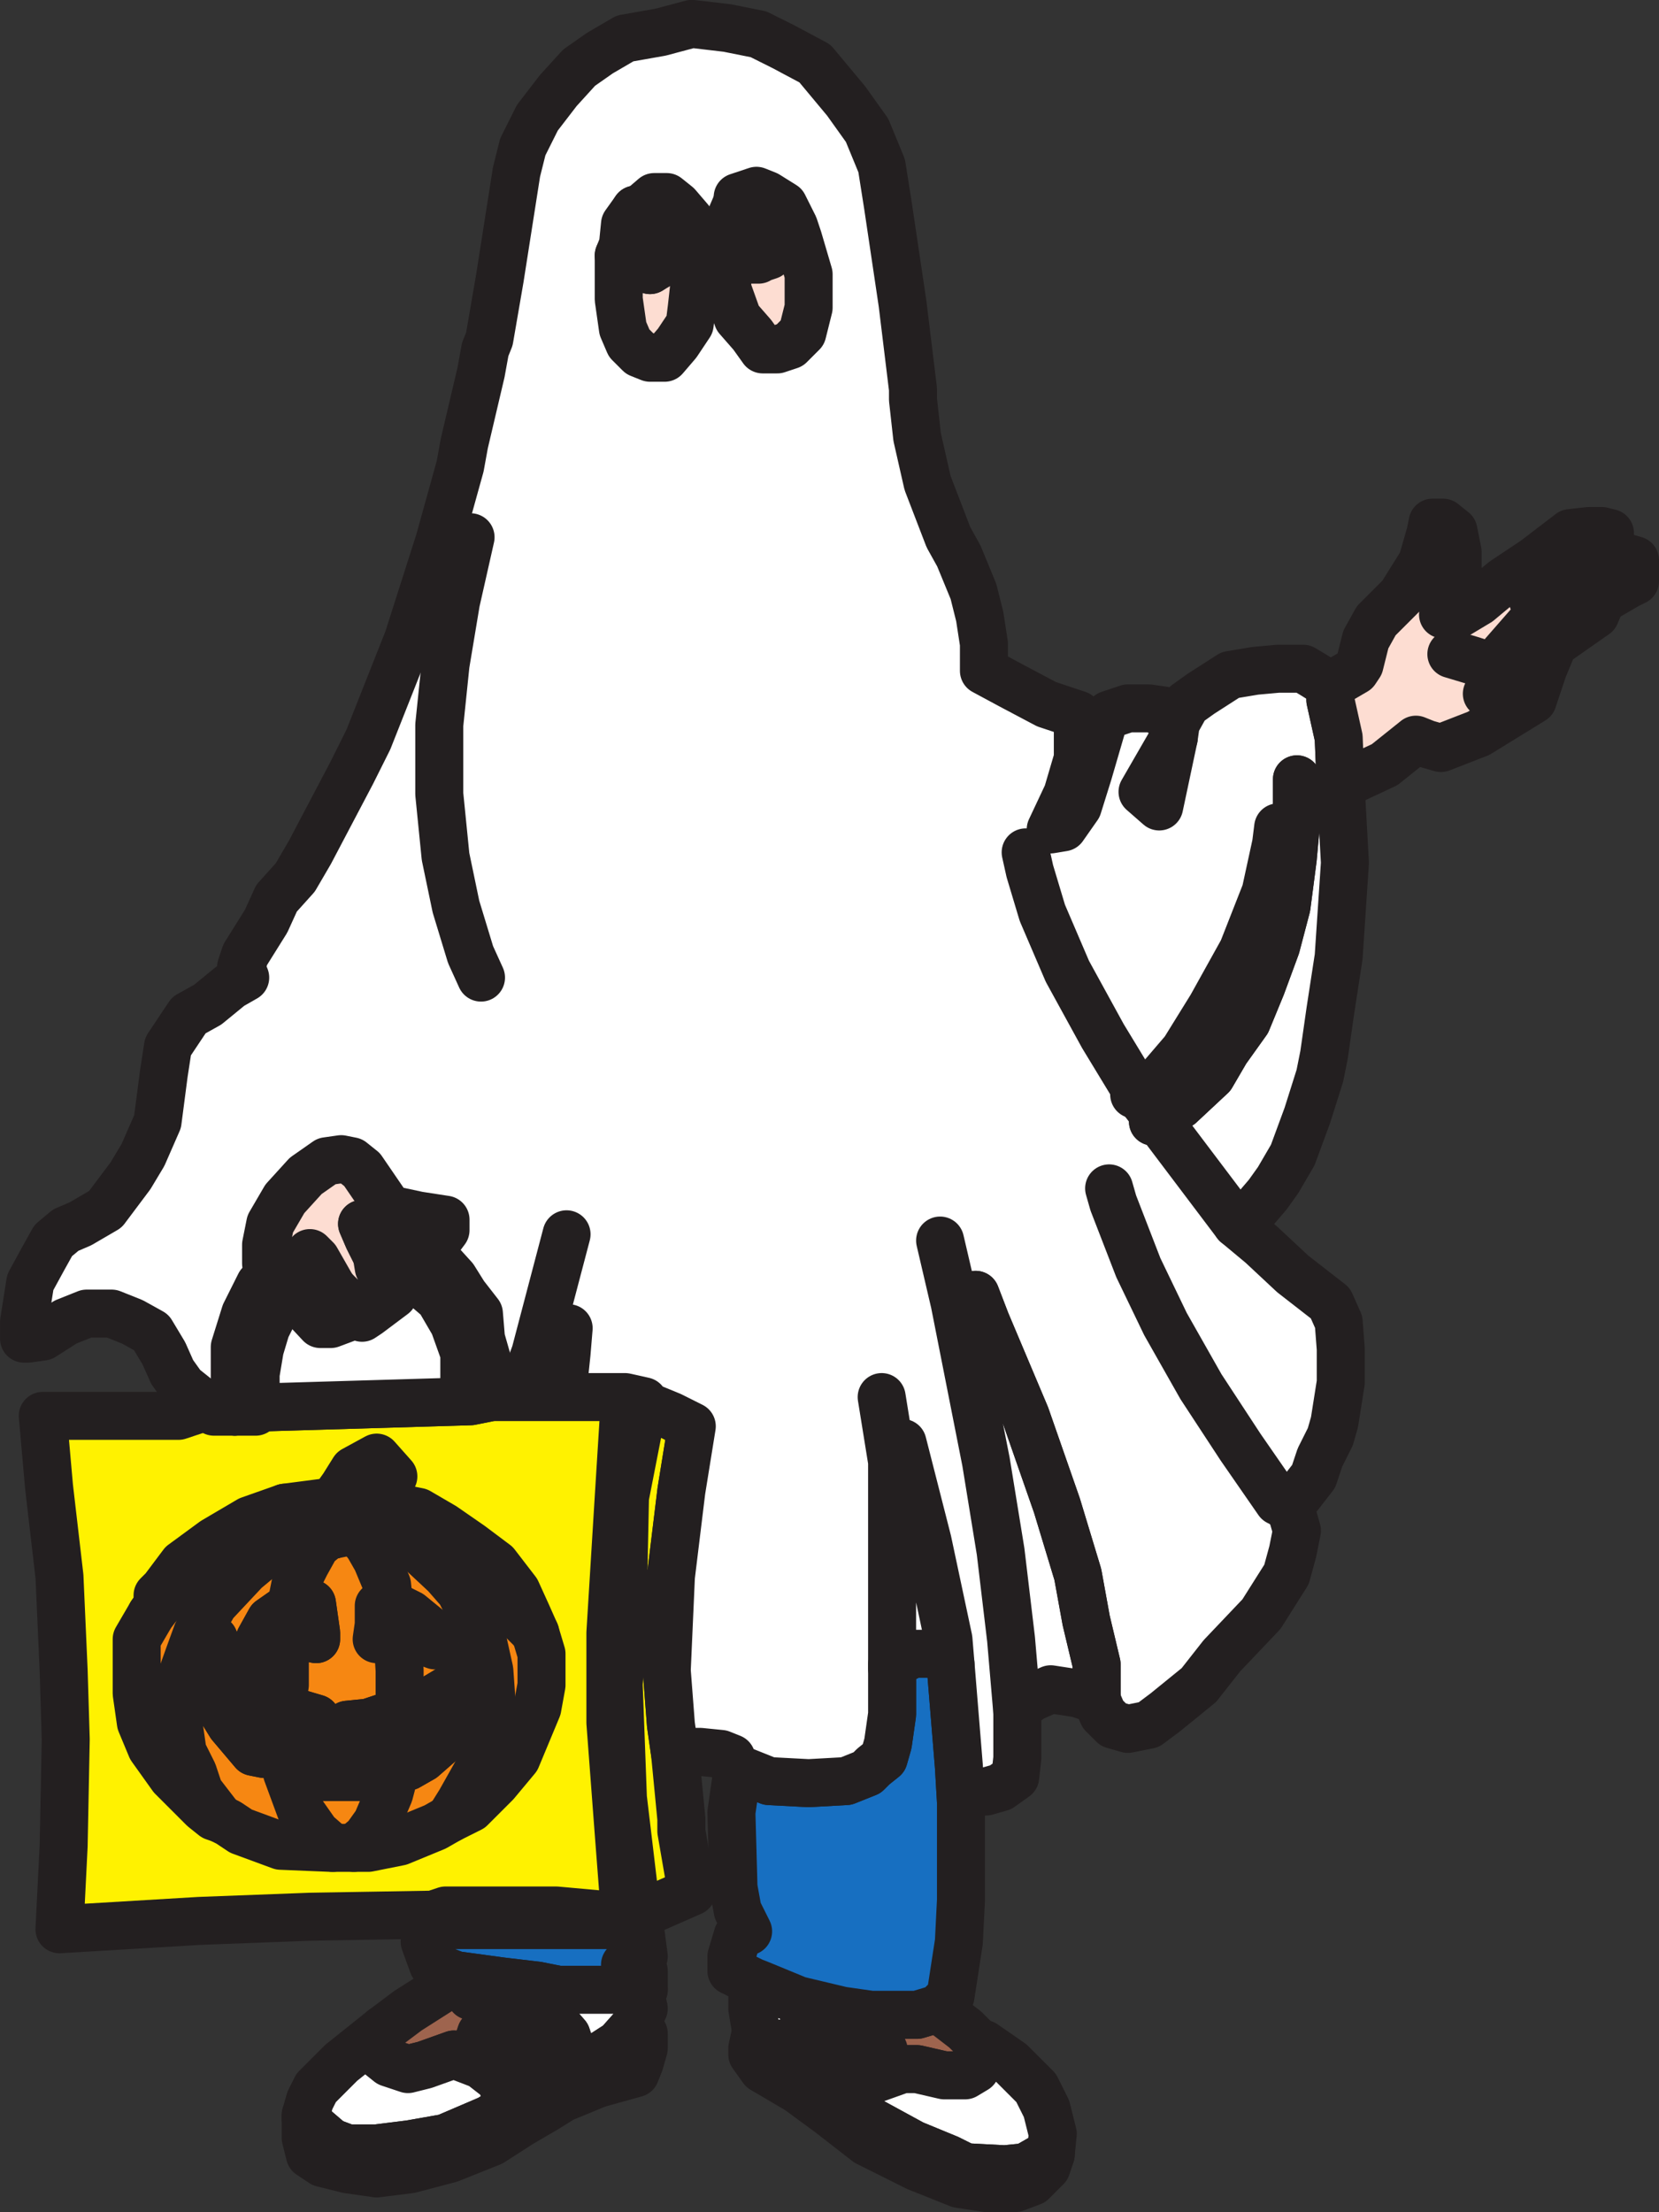 <svg xmlns="http://www.w3.org/2000/svg" width="596.25" height="794.941"><rect width="100%" height="100%" fill="#333333" stroke="none"/><path fill="#fff200" fill-rule="evenodd" d="m73.125 505.816-9 3h-48.75l2.25 25.5 3.75 32.25 1.5 33.75.75 24.75-.75 38.25-1.5 30 50.25-3 39.75-1.5 44.25-.75 4.5-1.5h39.75l24.75 2.25v-.75l-2.25-29.25-3-39.75v-32.25l3-48.75 2.25-36-22.5-1.5h-15l-10.5 1.5-7.5 1.5-75.75 2.25-9 1.5-11.25-1.5"/><path fill="none" stroke="#231f20" stroke-linecap="round" stroke-linejoin="round" stroke-miterlimit="10" stroke-width="17.25" d="m73.125 505.816-9 3h-48.75l2.25 25.5 3.75 32.25 1.5 33.75.75 24.75-.75 38.25-1.5 30 50.25-3 39.75-1.5 44.25-.75 4.5-1.5h39.75l24.75 2.25v-.75l-2.25-29.25-3-39.75v-32.25l3-48.75 2.25-36-22.5-1.5h-15l-10.5 1.5-7.5 1.5-75.75 2.25-9 1.5zm0 0"/><path fill="#f68712" fill-rule="evenodd" d="M56.625 577.066v-3.75l2.25-2.25 6.75-9 11.25-8.25 12.75-7.5 12.75-4.5 17.25-2.25 3.75-5.25 3.75-6 8.25-4.5 6 6.75-7.5 6.75-3.75 2.25 5.25 1.5h3.75l11.25 2.25 9 5.25 9.75 6.75 9 6.75 7.5 9.75 3.75 8.25 3 6.75 2.25 7.5v11.25l-1.5 8.25-7.5 18-7.5 9-9 9-7.5 3.75-5.25 3-12.75 5.25-11.25 2.25h-13.5l-18-.75-14.25-5.25-4.5-3-3-1.5-2.25-.75-3.75-3-11.25-11.25-7.5-10.5-3.75-9-1.5-10.5v-19.5l5.25-9 2.25-3"/><path fill="none" stroke="#231f20" stroke-linecap="round" stroke-linejoin="round" stroke-miterlimit="10" stroke-width="17.25" d="M56.625 577.066v-3.75l2.25-2.25 6.75-9 11.25-8.25 12.75-7.5 12.75-4.5 17.25-2.25 3.75-5.25 3.75-6 8.25-4.5 6 6.75-7.5 6.75-3.75 2.25 5.25 1.5h3.75l11.25 2.25 9 5.25 9.75 6.75 9 6.75 7.5 9.75 3.75 8.25 3 6.75 2.25 7.5v11.25l-1.5 8.25-7.5 18-7.5 9-9 9-7.5 3.75-5.25 3-12.75 5.25-11.25 2.25h-13.5l-18-.75-14.25-5.25-4.5-3-3-1.5-2.25-.75-3.75-3-11.25-11.25-7.5-10.5-3.75-9-1.5-10.5v-19.5l5.25-9zm0 0"/><path fill="#231f20" fill-rule="evenodd" d="m104.625 577.066-7.5 5.25-3.75 6.75v2.25l9.75-2.25 3.75-1.5 6.75 1.5v-2.25l-1.5-10.5-2.25.75h-5.25"/><path fill="none" stroke="#231f20" stroke-linecap="round" stroke-linejoin="round" stroke-miterlimit="10" stroke-width="17.25" d="m104.625 577.066-7.5 5.25-3.75 6.75v2.25l9.75-2.25 3.75-1.5 6.75 1.5v-2.25l-1.5-10.5-2.25.75zm0 0"/><path fill="#231f20" fill-rule="evenodd" d="m141.375 577.066 6 3 8.25 6.75.75 4.5-6-2.25h-15l.75-5.25v-6.75h5.25"/><path fill="none" stroke="#231f20" stroke-linecap="round" stroke-linejoin="round" stroke-miterlimit="10" stroke-width="17.25" d="m141.375 577.066 6 3 8.25 6.75.75 4.5-6-2.25h-15l.75-5.25v-6.75zm0 0"/><path fill="#231f20" fill-rule="evenodd" d="M104.625 635.566h1.5l6 3h21.75l1.5-9 6-3 2.25 3.75 3 4.5 5.25-3 6-5.25 6-6.75 5.25-7.5 3-6.75.75-9v-2.25l-9 11.25-11.25 6.75-20.25 6.75-7.5.75v6.75l-1.5 3h-9.75v-12l-12.75-3.75-7.5-3.75-7.5-6.75-9-12v-2.25l-1.5 2.25v12l1.5 6.75 6 9.75 8.25 9.75 3.75.75 4.5-7.5h3l2.25 12.75"/><path fill="none" stroke="#231f20" stroke-linecap="round" stroke-linejoin="round" stroke-miterlimit="10" stroke-width="17.25" d="M104.625 635.566h1.5l6 3h21.75l1.5-9 6-3 2.25 3.75 3 4.5 5.25-3 6-5.25 6-6.75 5.25-7.5 3-6.75.75-9v-2.25l-9 11.25-11.25 6.75-20.25 6.75-7.5.75v6.75l-1.5 3h-9.75v-12l-12.75-3.75-7.5-3.75-7.5-6.75-9-12v-2.25l-1.5 2.25v12l1.5 6.75 6 9.75 8.25 9.75 3.75.75 4.5-7.5h3zm0 0"/><path fill="#fff200" fill-rule="evenodd" d="m241.125 508.816 7.5 3.75-3.75 23.25-3.75 30.75-1.5 33.75 1.5 19.5 1.5 10.5 2.25 23.25v4.5l3.75 21.75-18.75 8.25h-1.5l-.75-10.5-3.75-31.5-1.5-40.5 1.5-30.75.75-36.75 6.75-34.5 9.75 5.25"/><path fill="none" stroke="#231f20" stroke-linecap="round" stroke-linejoin="round" stroke-miterlimit="10" stroke-width="17.25" d="m241.125 508.816 7.5 3.75-3.75 23.25-3.75 30.75-1.5 33.75 1.5 19.5 1.5 10.5 2.25 23.25v4.5l3.75 21.75-18.75 8.25h-1.5l-.75-10.5-3.75-31.5-1.5-40.5 1.5-30.75.75-36.75 6.75-34.5zm0 0"/><path fill="#176fc1" fill-rule="evenodd" d="m155.625 691.816-3 6 3 8.25 4.5 2.25 3.75 1.5 16.5 2.25 12.75 1.5 7.5 1.5h30.75v-6.75l-3-1.5-3.75-.75 6.75-3-1.5-11.25h-74.25"/><path fill="none" stroke="#231f20" stroke-linecap="round" stroke-linejoin="round" stroke-miterlimit="10" stroke-width="17.25" d="m155.625 691.816-3 6 3 8.25 4.5 2.25 3.75 1.5 16.5 2.25 12.75 1.5 7.5 1.5h30.75v-6.75l-3-1.5-3.75-.75 6.75-3-1.5-11.25zm0 0"/><path fill="#fff" fill-rule="evenodd" d="m200.625 715.066-7.5-1.5-12.75-1.5-16.5-2.25 5.25 7.5 7.5 3h14.25v-1.5l3.75-1.5 5.25-2.25h.75"/><path fill="none" stroke="#231f20" stroke-linecap="round" stroke-linejoin="round" stroke-miterlimit="10" stroke-width="17.25" d="m200.625 715.066-7.5-1.5-12.75-1.5-16.5-2.25 5.25 7.5 7.5 3h14.25v-1.5l3.75-1.5 5.25-2.25zm0 0"/><path fill="#fff" fill-rule="evenodd" d="m190.875 718.816 3.75-1.5 5.25-2.25h31.5-1.5l1.5 6.75-3 6-6 6.75-10.5 6.75-6 2.25v-5.25l-2.25-6.75-5.25-6-7.5-5.25v-1.5"/><path fill="none" stroke="#231f20" stroke-linecap="round" stroke-linejoin="round" stroke-miterlimit="10" stroke-width="17.25" d="m190.875 718.816 3.75-1.5 5.25-2.25h31.5-1.5l1.5 6.75-3 6-6 6.75-10.5 6.75-6 2.25v-5.25l-2.25-6.75-5.25-6-7.5-5.25zm0 0"/><path fill="#9e644e" fill-rule="evenodd" d="m199.875 745.816 6-2.25v-5.25l-2.25-6.75-5.25-6-7.5-5.25h-14.25l-7.5-3-5.25-7.5-.75 2.25-16.5 10.5-9 6.75-1.5 5.25v3.75l3.75 3 6.75 2.25 6-1.5 10.5-3.75 9.75 3.75 6.75 5.25 2.25 5.25v5.25h1.5l.75-3 5.25-3.75-2.25-5.25-3.75-6-7.5-5.25-3.75-1.5.75-2.25 5.25-4.5 7.5 3 6.75 3.75 6 6.75 1.5 5.25v.75"/><path fill="none" stroke="#231f20" stroke-linecap="round" stroke-linejoin="round" stroke-miterlimit="10" stroke-width="17.25" d="m199.875 745.816 6-2.25v-5.25l-2.25-6.75-5.25-6-7.5-5.25h-14.25l-7.5-3-5.25-7.5-.75 2.25-16.5 10.5-9 6.75-1.5 5.25v3.75l3.75 3 6.75 2.25 6-1.5 10.5-3.75 9.75 3.75 6.75 5.25 2.25 5.25v5.25h1.5l.75-3 5.25-3.75-2.25-5.25-3.75-6-7.5-5.25-3.75-1.5.75-2.25 5.25-4.5 7.5 3 6.75 3.75 6 6.75 1.5 5.25zm0 0"/><path fill="#fff" fill-rule="evenodd" d="M199.875 745.816v-.75l-1.5-5.25-6-6.75-6.75-3.75-7.5-3-5.25 4.5-.75 2.25 3.75 1.5 7.5 5.25 3.75 6 2.25 5.25 10.5-5.25"/><path fill="none" stroke="#231f20" stroke-linecap="round" stroke-linejoin="round" stroke-miterlimit="10" stroke-width="17.25" d="M199.875 745.816v-.75l-1.5-5.25-6-6.75-6.75-3.75-7.5-3-5.25 4.5-.75 2.25 3.75 1.5 7.5 5.25 3.75 6 2.25 5.25zm0 0"/><path fill="#fff" fill-rule="evenodd" d="m109.875 761.566 3.75 3.75 5.25 4.5 6 2.25h10.5l12-1.5 12.75-2.25 15.75-6.75 6-3.75v-5.25l-2.25-5.25-6.75-5.25-9.75-3.75-10.5 3.75-6 1.5-6.75-2.25-3.75-3v-3.75l1.5-5.25-15 12-9 9-2.25 4.5-1.5 5.25v1.5"/><path fill="none" stroke="#231f20" stroke-linecap="round" stroke-linejoin="round" stroke-miterlimit="10" stroke-width="17.25" d="m109.875 761.566 3.75 3.75 5.25 4.5 6 2.25h10.5l12-1.5 12.75-2.25 15.75-6.75 6-3.75v-5.25l-2.25-5.25-6.75-5.25-9.75-3.75-10.5 3.75-6 1.5-6.75-2.25-3.75-3v-3.75l1.5-5.25-15 12-9 9-2.25 4.5-1.5 5.25zm0 0"/><path fill="#fff" fill-rule="evenodd" d="m109.875 761.566 3.75 3.75 5.25 4.5 6 2.25h10.5l12-1.5 12.75-2.25 15.75-6.75 6-3.75h1.5l.75-3 5.25-3.75 10.5-5.25 12-4.5 10.5-6.75 6-6.75 3 3v5.25l-1.5 5.25-1.5 3.75-13.5 3.75-12.75 5.25-6 3.75-9 5.25-10.5 6.75-15 6-14.25 3.75-12 1.5-10.5-1.5-9-2.25-4.5-3-1.5-6v-8.25 1.5"/><path fill="none" stroke="#231f20" stroke-linecap="round" stroke-linejoin="round" stroke-miterlimit="10" stroke-width="17.25" d="m109.875 761.566 3.75 3.75 5.25 4.5 6 2.25h10.5l12-1.5 12.75-2.25 15.75-6.75 6-3.75h1.5l.75-3 5.25-3.75 10.5-5.25 12-4.5 10.5-6.75 6-6.75 3 3v5.25l-1.5 5.25-1.5 3.75-13.5 3.75-12.75 5.25-6 3.75-9 5.25-10.5 6.75-15 6-14.25 3.75-12 1.5-10.5-1.5-9-2.25-4.5-3-1.5-6v-8.25zm0 0"/><path fill="#fff" fill-rule="evenodd" d="m281.625 734.566 6.75-3 10.5-3.75 14.25-3.75-10.5-1.5-15.75-3.75-12.75-5.25-3.75-1.5v9.75l1.5 9v-1.5l2.25 3.75 3.75 1.5h3.75"/><path fill="none" stroke="#231f20" stroke-linecap="round" stroke-linejoin="round" stroke-miterlimit="10" stroke-width="17.25" d="m281.625 734.566 6.75-3 10.5-3.75 14.25-3.75-10.5-1.5-15.75-3.75-12.75-5.25-3.75-1.5v9.75l1.5 9v-1.5l2.25 3.75 3.75 1.5zm0 0"/><path fill="#fff" fill-rule="evenodd" d="m296.625 750.316 2.25-3 5.25-3.75 13.5-6.75-2.25-5.25-7.5 1.5-11.25 3.75-9.75 4.5 9 7.5.75 1.5"/><path fill="none" stroke="#231f20" stroke-linecap="round" stroke-linejoin="round" stroke-miterlimit="10" stroke-width="17.25" d="m296.625 750.316 2.25-3 5.25-3.75 13.5-6.75-2.25-5.25-7.5 1.5-11.25 3.75-9.75 4.5 9 7.5zm0 0"/><path fill="#9e644e" fill-rule="evenodd" d="m313.125 724.066-14.25 3.75-10.5 3.75-6.75 3 5.25 6.75 9.75-4.5 11.25-3.75 7.5-1.5 2.25 5.25-13.5 6.75-5.25 3.75-2.25 3 7.5 4.5 2.25-2.25 7.5-5.25 10.5-3.75h5.25l9.75 2.25h7.5l3.75-2.25 1.5-2.25v-6.75l-5.25-5.25-9.75-7.5-7.5 2.25h-16.5"/><path fill="none" stroke="#231f20" stroke-linecap="round" stroke-linejoin="round" stroke-miterlimit="10" stroke-width="17.25" d="m313.125 724.066-14.25 3.75-10.5 3.75-6.75 3 5.25 6.75 9.75-4.5 11.25-3.75 7.5-1.5 2.25 5.25-13.5 6.75-5.25 3.75-2.25 3 7.5 4.5 2.25-2.25 7.5-5.25 10.5-3.75h5.25l9.75 2.25h7.5l3.75-2.25 1.5-2.25v-6.75l-5.25-5.25-9.75-7.5-7.5 2.25zm0 0"/><path fill="#fff" fill-rule="evenodd" d="m353.625 734.566 9.75 6.75 9 9 3.75 7.5 2.25 9-.75 7.5-3.75 1.5-5.25 3-7.5.75-14.25-.75-6-3-12.75-5.25-16.5-9-7.5-6.75 2.25-2.25 7.5-5.25 10.5-3.75h5.25l9.75 2.25h7.5l3.75-2.25 1.5-2.25v-6.75h1.5"/><path fill="none" stroke="#231f20" stroke-linecap="round" stroke-linejoin="round" stroke-miterlimit="10" stroke-width="17.25" d="m353.625 734.566 9.75 6.75 9 9 3.75 7.5 2.25 9-.75 7.5-3.75 1.5-5.25 3-7.5.75-14.25-.75-6-3-12.75-5.25-16.5-9-7.5-6.75 2.25-2.25 7.5-5.25 10.5-3.75h5.25l9.75 2.25h7.5l3.75-2.25 1.5-2.25v-6.75zm0 0"/><path fill="#fff" fill-rule="evenodd" d="m295.875 748.816-9-7.5-5.25-6.75h-3.75l-3.75-1.5-2.25-3.75-1.5 6.75v2.25l3.75 5.25 12.75 7.5 11.25 8.25 13.5 10.5 18 9 15 6 9.75 1.5h10.5l6-2.25 5.25-5.25 1.5-4.5-3.75 1.5-5.25 3-7.5.75-14.25-.75-6-3-12.75-5.25-16.5-9-7.5-6.75-7.5-4.5-.75-1.5"/><path fill="none" stroke="#231f20" stroke-linecap="round" stroke-linejoin="round" stroke-miterlimit="10" stroke-width="17.25" d="m295.875 748.816-9-7.5-5.25-6.75h-3.75l-3.75-1.5-2.25-3.75-1.5 6.75v2.25l3.75 5.25 12.75 7.5 11.25 8.25 13.5 10.5 18 9 15 6 9.75 1.5h10.5l6-2.25 5.25-5.25 1.5-4.5-3.75 1.5-5.25 3-7.5.75-14.25-.75-6-3-12.75-5.25-16.5-9-7.5-6.75-7.5-4.5zm0 0"/><path fill="#176fc1" fill-rule="evenodd" d="M320.625 599.566v16.5l-1.5 10.5-1.5 5.25-3.75 3-2.25 2.25-7.5 3-13.5.75-14.25-.75-11.25-4.5-2.25 15.75.75 27 1.5 8.25 3.75 7.5-3.75 1.5-2.25 7.5v5.25l7.5 3.75 3.75 1.5 12.75 5.25 15.75 3.75 10.5 1.5h16.5l7.5-2.25 4.5-4.5 3-19.5.75-15v-35.25l-.75-12.75-3-36.75h-.75l-3-3-3.75-.75h-6l-7.5 3.75v1.5"/><path fill="none" stroke="#231f20" stroke-linecap="round" stroke-linejoin="round" stroke-miterlimit="10" stroke-width="17.25" d="M320.625 599.566v16.5l-1.5 10.5-1.5 5.25-3.75 3-2.25 2.25-7.5 3-13.5.75-14.25-.75-11.25-4.5-2.25 15.75.75 27 1.5 8.25 3.75 7.5-3.75 1.5-2.25 7.5v5.25l7.5 3.75 3.75 1.5 12.75 5.25 15.75 3.75 10.5 1.5h16.5l7.5-2.25 4.5-4.5 3-19.5.75-15v-35.25l-.75-12.75-3-36.75h-.75l-3-3-3.75-.75h-6l-7.5 3.75zm0 0"/><path fill="#fff" fill-rule="evenodd" d="m444.375 439.816 9 7.5 11.25 10.5 13.5 10.5 3 6.75.75 9.75v12l-2.25 14.25-1.5 5.25-3.75 7.5-2.25 6.75-5.25 6.75-4.5 3.75.75.75 1.5 3 1.5 5.25-1.5 7.5-2.25 8.25-9 14.25-14.25 15-8.25 10.5-12 9.75-6 4.5-7.5 1.5-5.25-1.5-3.75-3.75-2.25-5.25-6.75-2.25-9.75-1.5-6.75 3-5.25 3.75v18l-.75 6.75-5.25 3.75-5.25 1.5h-9v3.75l-.75-12.75-3-36.75h-.75l-3-3-3.75-.75h-6l-7.5 3.75v18l-1.5 10.5-1.5 5.25-3.75 3-2.25 2.25-7.5 3-13.5.75-14.25-.75-11.25-4.5v1.5l-2.25-5.25-3.75-1.5-7.5-.75h-9v.75l-1.5-10.5-1.5-19.5 1.5-33.75 3.75-30.75 3.75-23.25-7.5-3.75-12.75-5.25h3l-6.75-1.5h-48l-7.5 1.5-75.75 2.25-9 1.5h-7.5l-11.25-9-3.75-5.25-3-6.75-4.5-7.5-6.75-3.75-7.5-3h-9l-7.5 3-8.25 5.25-5.25.75h-1.5v-6l2.25-14.25 4.5-8.25 3.75-6.75 4.5-3.75 5.25-2.25 9-5.25 9-12 4.5-7.5 5.25-12 2.25-17.25 1.5-9.75 7.5-11.25 6.75-3.75 8.25-6.75 5.25-3-1.5-3.75 1.5-4.5 7.5-12 3.75-8.25 6.75-7.5 5.25-9 15-28.5 6-12 14.25-36 11.25-35.25 7.5-27 1.5-8.25 6-25.5 1.5-8.25 1.5-3.75 3.75-21.75 6-38.25 2.25-9 5.25-10.5 7.5-9.75 7.5-8.25 7.5-5.25 9-5.25 12.75-2.25 11.25-3 12.75 1.5 11.25 2.25 9 4.5 11.25 6 11.25 13.5 7.5 10.5 5.25 12.75 2.25 14.25 5.25 35.25 3.75 30.75v3.75l1.5 13.5 3.75 16.5 7.5 19.5 3.75 6.75 5.25 12.75 2.25 9 1.5 9.75v9.75l9.75 5.25 12.75 6.75 11.25 3.75v15.75l-3.75 12.75-6 12.75 4.5-.75 5.25-7.5 3.75-12 5.25-18 2.25-3 6.75-2.25h7.5l5.25.75 3.75 6.75v3l.75-5.25 3.75-6.75 5.25-3.75 10.5-6.75 9-1.5 8.25-.75h9l3.75 2.25 6 3.75v5.25l3 13.5.75 18 1.5 27-2.25 33.75-3 19.5-2.25 15.75-1.5 7.5-4.5 14.25-5.25 14.25-5.25 9-3.75 5.25-4.5 5.25-6.75 5.25"/><path fill="none" stroke="#231f20" stroke-linecap="round" stroke-linejoin="round" stroke-miterlimit="10" stroke-width="17.25" d="m444.375 439.816 9 7.5 11.25 10.5 13.5 10.5 3 6.75.75 9.75v12l-2.25 14.25-1.5 5.25-3.75 7.5-2.25 6.75-5.25 6.75-4.5 3.75.75.75 1.5 3 1.5 5.25-1.5 7.5-2.25 8.25-9 14.25-14.25 15-8.25 10.5-12 9.75-6 4.5-7.5 1.5-5.25-1.5-3.75-3.75-2.25-5.25-6.75-2.25-9.75-1.5-6.75 3-5.25 3.75v18l-.75 6.75-5.25 3.75-5.25 1.5h-9v3.75l-.75-12.75-3-36.75h-.75l-3-3-3.75-.75h-6l-7.5 3.75v18l-1.5 10.5-1.5 5.25-3.75 3-2.25 2.25-7.5 3-13.5.75-14.25-.75-11.25-4.5v1.5l-2.25-5.25-3.75-1.5-7.5-.75h-9v.75l-1.5-10.5-1.5-19.5 1.5-33.75 3.75-30.75 3.75-23.25-7.5-3.75-12.75-5.25h3l-6.75-1.5h-48l-7.5 1.5-75.75 2.25-9 1.5h-7.5l-11.25-9-3.75-5.25-3-6.75-4.5-7.5-6.75-3.75-7.5-3h-9l-7.5 3-8.25 5.25-5.25.75h-1.5v-6l2.25-14.25 4.5-8.25 3.75-6.75 4.5-3.75 5.25-2.25 9-5.25 9-12 4.5-7.5 5.25-12 2.25-17.25 1.5-9.75 7.5-11.25 6.75-3.75 8.25-6.75 5.25-3-1.5-3.75 1.5-4.5 7.5-12 3.75-8.25 6.75-7.5 5.25-9 15-28.5 6-12 14.25-36 11.25-35.25 7.5-27 1.5-8.25 6-25.5 1.5-8.25 1.5-3.75 3.75-21.75 6-38.25 2.25-9 5.25-10.5 7.5-9.75 7.5-8.25 7.5-5.25 9-5.25 12.75-2.25 11.25-3 12.75 1.5 11.25 2.25 9 4.5 11.25 6 11.25 13.5 7.5 10.5 5.25 12.75 2.25 14.25 5.25 35.25 3.75 30.75v3.75l1.5 13.5 3.75 16.5 7.5 19.5 3.75 6.75 5.25 12.75 2.25 9 1.5 9.75v9.75l9.75 5.25 12.75 6.75 11.25 3.75v15.75l-3.75 12.75-6 12.75 4.5-.75 5.25-7.5 3.75-12 5.25-18 2.25-3 6.75-2.25h7.5l5.25.75 3.75 6.75v3l.75-5.25 3.75-6.75 5.25-3.75 10.5-6.75 9-1.5 8.25-.75h9l3.75 2.25 6 3.75v5.25l3 13.5.75 18 1.5 27-2.25 33.75-3 19.5-2.25 15.75-1.5 7.5-4.5 14.25-5.25 14.25-5.25 9-3.75 5.25-4.5 5.25zm0 0"/><path fill="#fdddd2" fill-rule="evenodd" d="m481.875 283.066 4.5-3 11.25-5.25 11.25-9 3.75 1.5 5.25 1.5 13.5-5.25 19.5-12 3.75-11.25 3.75-9 15-10.5 2.25-5.25 9-5.25 3-1.5v-7.5l-5.25-1.5h-5.25l1.5-3v-5.25l-3-.75h-4.5l-6.75.75-12.75 9.75-11.25 7.5-9 7.5-7.5 4.5h-5.25l3.75-4.5 1.5-9.75v-8.25l-1.5-7.5-3.75-3h-3.75l-.75 3.75-3 10.5-7.5 12-9 9-3.75 6.75-2.25 9-1.5 2.25-9 5.25v5.25l3 13.5.75 18"/><path fill="none" stroke="#231f20" stroke-linecap="round" stroke-linejoin="round" stroke-miterlimit="10" stroke-width="17.25" d="m481.875 283.066 4.5-3 11.25-5.25 11.25-9 3.75 1.5 5.25 1.5 13.5-5.25 19.5-12 3.75-11.25 3.75-9 15-10.5 2.25-5.25 9-5.25 3-1.5v-7.5l-5.25-1.5h-5.25l1.5-3v-5.25l-3-.75h-4.5l-6.75.75-12.75 9.75-11.25 7.5-9 7.5-7.5 4.5h-5.25l3.75-4.5 1.5-9.75v-8.25l-1.5-7.5-3.75-3h-3.75l-.75 3.75-3 10.5-7.5 12-9 9-3.75 6.75-2.25 9-1.5 2.25-9 5.25v5.25l3 13.5zm0 0"/><path fill="#231f20" fill-rule="evenodd" d="m279.375 88.066-1.5-1.5-1.5-3.75h-2.25l-3.75 1.5-2.25 2.25.75 3.75 3 3 4.5-1.5 3-3.75"/><path fill="none" stroke="#231f20" stroke-linecap="round" stroke-linejoin="round" stroke-miterlimit="10" stroke-width="17.25" d="m279.375 88.066-1.5-1.5-1.5-3.75h-2.25l-3.75 1.5-2.25 2.25.75 3.75 3 3 4.5-1.5zm0 0"/><path fill="#231f20" fill-rule="evenodd" d="m239.625 93.316-2.25 1.5-3.75 2.25-3.75-3.75v-3.75l2.25-3h3.75l3 1.5.75 5.25"/><path fill="none" stroke="#231f20" stroke-linecap="round" stroke-linejoin="round" stroke-miterlimit="10" stroke-width="17.25" d="m239.625 93.316-2.25 1.5-3.75 2.25-3.75-3.75v-3.75l2.25-3h3.75l3 1.5zm0 0"/><path fill="#fdddd2" fill-rule="evenodd" d="m229.875 75.316 5.25-4.5h4.5l3.75 3 4.5 5.25.75 6.75 1.5 11.25-1.5 13.5-.75 6-4.5 6.75-4.5 5.25h-5.25l-3.75-1.5-3.75-3.75-2.25-5.25-1.5-10.5v-15.75l5.25 3 6 2.25 3.75-2.25 2.25-1.5 3-3v-9.75l-3-3-3.75-2.25h-7.5 1.5"/><path fill="none" stroke="#231f20" stroke-linecap="round" stroke-linejoin="round" stroke-miterlimit="10" stroke-width="17.25" d="m229.875 75.316 5.25-4.5h4.5l3.75 3 4.5 5.25.75 6.75 1.5 11.25-1.5 13.5-.75 6-4.5 6.75-4.5 5.25h-5.25l-3.75-1.5-3.75-3.75-2.25-5.25-1.5-10.5v-15.75l5.25 3 6 2.25 3.75-2.25 2.25-1.5 3-3v-9.75l-3-3-3.75-2.25h-7.5zm0 0"/><path fill="none" stroke="#231f20" stroke-linecap="round" stroke-linejoin="round" stroke-miterlimit="10" stroke-width="17.25" d="m222.375 91.816 5.25 3 6 2.25-3.75-3.75v-3.75l2.25-3h3.75l3 1.5.75 5.25 3-3v-9.75l-3-3-3.75-2.25h-7.5l-3.75 5.25-.75 7.5-1.5 3.75m39-2.25 5.25 3.75h6-.75l-3-3-.75-3.75 2.25-2.25 3.75-1.5h2.25l1.5 3.75 1.5 1.5 2.25-3.75-1.5-5.25-3.75-5.25-3.75-3-7.5 1.5-2.25 5.25-1.5 6.75v6-.75"/><path fill="#fdddd2" fill-rule="evenodd" d="M272.625 93.316h-6l-5.25-3.75v14.25l3.75 10.5 5.25 6 3.75 5.25h5.25l4.5-1.5 4.5-4.5 2.25-9v-12l-3.75-12.75-1.5-4.5-3.75-7.5-6-3.75-3.75-1.5-6.75 2.25v1.5l7.5-1.5 3.75 3 3.75 5.25 1.5 5.25-2.25 3.75-3 3.75-4.5 1.5h.75"/><path fill="none" stroke="#231f20" stroke-linecap="round" stroke-linejoin="round" stroke-miterlimit="10" stroke-width="17.25" d="M272.625 93.316h-6l-5.25-3.75v14.25l3.75 10.5 5.25 6 3.75 5.25h5.25l4.5-1.5 4.5-4.5 2.25-9v-12l-3.75-12.75-1.5-4.5-3.75-7.5-6-3.75-3.75-1.5-6.75 2.25v1.5l7.5-1.5 3.75 3 3.75 5.25 1.5 5.25-2.25 3.75-3 3.75-4.5 1.5zm0 0"/><path fill="#fff200" fill-rule="evenodd" d="M166.875 503.566v-17.25l-3.75-10.5-5.25-9-10.5-9 1.5-1.5 3-2.25-3-6.75 6.75 3.75 7.5 8.25 3.75 6 5.25 6.75.75 9 3 10.5v10.5l-9 1.5"/><path fill="none" stroke="#231f20" stroke-linecap="round" stroke-linejoin="round" stroke-miterlimit="10" stroke-width="17.25" d="M166.875 503.566v-17.25l-3.75-10.5-5.25-9-10.5-9 1.5-1.5 3-2.25-3-6.75 6.75 3.75 7.5 8.25 3.75 6 5.25 6.75.75 9 3 10.5v10.5zm0 0"/><path fill="#fff200" fill-rule="evenodd" d="M91.875 507.316v-13.5l1.5-9 2.25-7.5 3.75-7.5 5.25-5.25-5.25-3.75-2.25-3-3.75 3.75-5.25 10.5-3.75 12v23.25h7.5"/><path fill="none" stroke="#231f20" stroke-linecap="round" stroke-linejoin="round" stroke-miterlimit="10" stroke-width="17.25" d="M91.875 507.316v-13.5l1.5-9 2.25-7.5 3.75-7.5 5.25-5.25-5.25-3.75-2.25-3-3.75 3.75-5.25 10.5-3.75 12v23.25zm0 0"/><path fill="#fdddd2" fill-rule="evenodd" d="M147.375 445.066h10.5l2.25-3v-3.75l-9.75-1.5-10.5-2.25-9.75-14.25-3.75-3-3.75-.75-5.25.75-7.5 5.25-7.5 8.25-5.25 9-1.5 7.5v6.75l1.5 3.75 2.25 3 5.25 3.75 10.5 11.25h3.75l6-2.25-5.25-10.5 10.5 10.5 2.25-1.5 9-6.75-5.25-9.75-.75-4.5-3-6-2.25-5.25 5.25 6 11.25 15.75.75-3.75 1.5-1.5 3-2.25-3-6.75-1.5-2.25"/><path fill="none" stroke="#231f20" stroke-linecap="round" stroke-linejoin="round" stroke-miterlimit="10" stroke-width="17.25" d="M147.375 445.066h10.5l2.25-3v-3.75l-9.75-1.5-10.5-2.25-9.75-14.25-3.75-3-3.75-.75-5.25.75-7.5 5.25-7.5 8.25-5.25 9-1.5 7.5v6.75l1.5 3.75 2.25 3 5.25 3.75 10.5 11.25h3.75l6-2.25-5.25-10.5 10.5 10.5 2.25-1.5 9-6.75-5.25-9.75-.75-4.5-3-6-2.25-5.25 5.25 6 11.25 15.75.75-3.75 1.5-1.5 3-2.25-3-6.75zm0 0"/><path fill="#fff200" fill-rule="evenodd" d="M139.125 451.066h-3.75l-3-6-2.25-5.25 5.25 6 3.75 5.25"/><path fill="none" stroke="#231f20" stroke-linecap="round" stroke-linejoin="round" stroke-miterlimit="10" stroke-width="17.25" d="M139.125 451.066h-3.75l-3-6-2.25-5.25 5.25 6zm255 159.75v-12.75l-3.75-15.75-3-16.5-7.5-24.75-11.25-32.25-14.25-33.75-3.75-9.75m57-72 9-5.25 9-10.5 9.75-15.75 11.25-20.25 8.25-21 3.75-17.25.75-6"/><path fill="none" stroke="#231f20" stroke-linecap="round" stroke-linejoin="round" stroke-miterlimit="10" stroke-width="17.25" d="m414.375 403.066 9.75-6 11.25-10.5 5.25-9 7.5-10.5 5.25-12.75 5.25-14.25 3.75-14.25 2.25-17.25 1.5-16.5v-12"/><path fill="none" stroke="#231f20" stroke-linecap="round" stroke-linejoin="round" stroke-miterlimit="10" stroke-width="17.25" d="m416.625 403.066-7.5-9.75-12.75-21-12.75-23.25-9-21-4.5-15-1.5-6.75m-44.25 212.25 9 35.25 7.5 35.25.75 9m-24.75-96 3.75 23.25v74.25m17.25-153.75 5.25 22.5 11.25 57 5.25 32.25 3.75 31.5 2.25 26.25m33-188.25 1.5 5.25 9 23.25 9.75 20.25 12.75 22.5 14.25 21.75 13.5 19.5 3 1.5m-68.25 69.75v-12.75l-3.75-15.75-3-16.5-7.5-24.75-11.25-32.25-14.25-33.75-3.75-9.75"/><path fill="none" stroke="#231f20" stroke-linecap="round" stroke-linejoin="round" stroke-miterlimit="10" stroke-width="17.25" d="m414.375 403.066 9.75-6 11.25-10.5 5.25-9 7.5-10.5 5.25-12.75 5.25-14.25 3.75-14.25 2.25-17.25 1.5-16.5v-12m72-39.75-9-3-7.5-2.25m29.25-19.5 12-9 14.25-6.75m-18.75 31.5.75-4.5 3-3.75.75-2.25-2.25-4.5h-2.25l-3.75 1.5-3.75 5.25-10.5 12-2.25 6-3.75 8.25m-112.5 15.75-5.25 24.75-6-5.25 11.25-19.5m-252.75-72-5.25 23.25-3.75 22.5-2.25 21.75v24.75l2.25 22.5 3.75 18 5.25 17.25 3.75 8.25m271.5 88.5-27.75-36.75m-297 261-6-5.25-5.25-7.5-5.25-14.25-.75-14.25m2.25-45.75h5.25l2.25-.75 1.5 10.5v2.25l-6.75-1.5-3.75 1.5-9.75 2.25v-2.25l3.75-6.75 7.5-5.25 1.5-7.5 3.75-7.5 3.75-6.75 3.75-3 2.25-.75m0-3-.75-3.75.75-5.25m0 9-2.25-1.5-7.5-3.75-7.5-1.5m-45.75 35.25-2.25 3"/><path fill="none" stroke="#231f20" stroke-linecap="round" stroke-linejoin="round" stroke-miterlimit="10" stroke-width="17.25" d="m79.125 653.566-7.5-9.75-2.25-6.75-3.75-7.5-1.5-10.5v-13.5l3.75-10.5 3-8.25 6-10.5 11.25-12 9-7.5 9.75-4.5 12.75-.75-8.25-3h-10.5l-11.25 3-12.75 6-13.5 12-6.75 7.5m70.5 87 4.5-3.75 3.75-5.25 4.5-10.5 3.75-14.25 3 4.5 5.25-3 6-5.25 6-6.75 5.25-7.5 3-6.75.75-9v-2.25l-9 11.25-11.25 6.75-9 3"/><path fill="none" stroke="#231f20" stroke-linecap="round" stroke-linejoin="round" stroke-miterlimit="10" stroke-width="17.25" d="m142.875 589.066.75 11.25v15l-11.25 3.75-7.5.75v6.75l-1.5 3h-9.75v-12l-12.75-3.75-7.5-3.75-7.5-6.75-9-12v-2.25l-1.5 2.25v12l1.5 6.75 6 9.75 8.25 9.75 3.75.75 4.5-7.5h3m2.25 12.75h1.5l6 3h21.75l1.5-9 6-3 2.25 3.75m-16.5-80.25 3-10.5"/><path fill="none" stroke="#231f20" stroke-linecap="round" stroke-linejoin="round" stroke-miterlimit="10" stroke-width="17.25" d="M127.125 550.066h6.75l6 1.5 9 3.75 11.25 10.5 5.25 6 7.5 15 3 13.5.75 10.5-.75 12-3.75 12.75-6.75 12-3.75 6"/><path fill="none" stroke="#231f20" stroke-linecap="round" stroke-linejoin="round" stroke-miterlimit="10" stroke-width="17.25" d="m192.375 586.816-4.5-4.5-7.5-10.5-11.25-9.75-7.5-6.75-20.25-6.75h-7.5l-6.75 1.5-7.5 1.5"/><path fill="none" stroke="#231f20" stroke-linecap="round" stroke-linejoin="round" stroke-miterlimit="10" stroke-width="17.25" d="m137.625 541.066-7.5 5.25-3 2.25 5.25 6.75 3 5.25 3.75 9 .75 7.5m-37.5 12v16.5l-1.5 8.25m86.25-113.25 5.25-14.25 11.25-42.75m-1.5 57 1.5-14.25.75-9m-93-27 2.25 2.25 6 10.5m20.25-28.5 1.5 2.25 7.5 10.5"/></svg>
